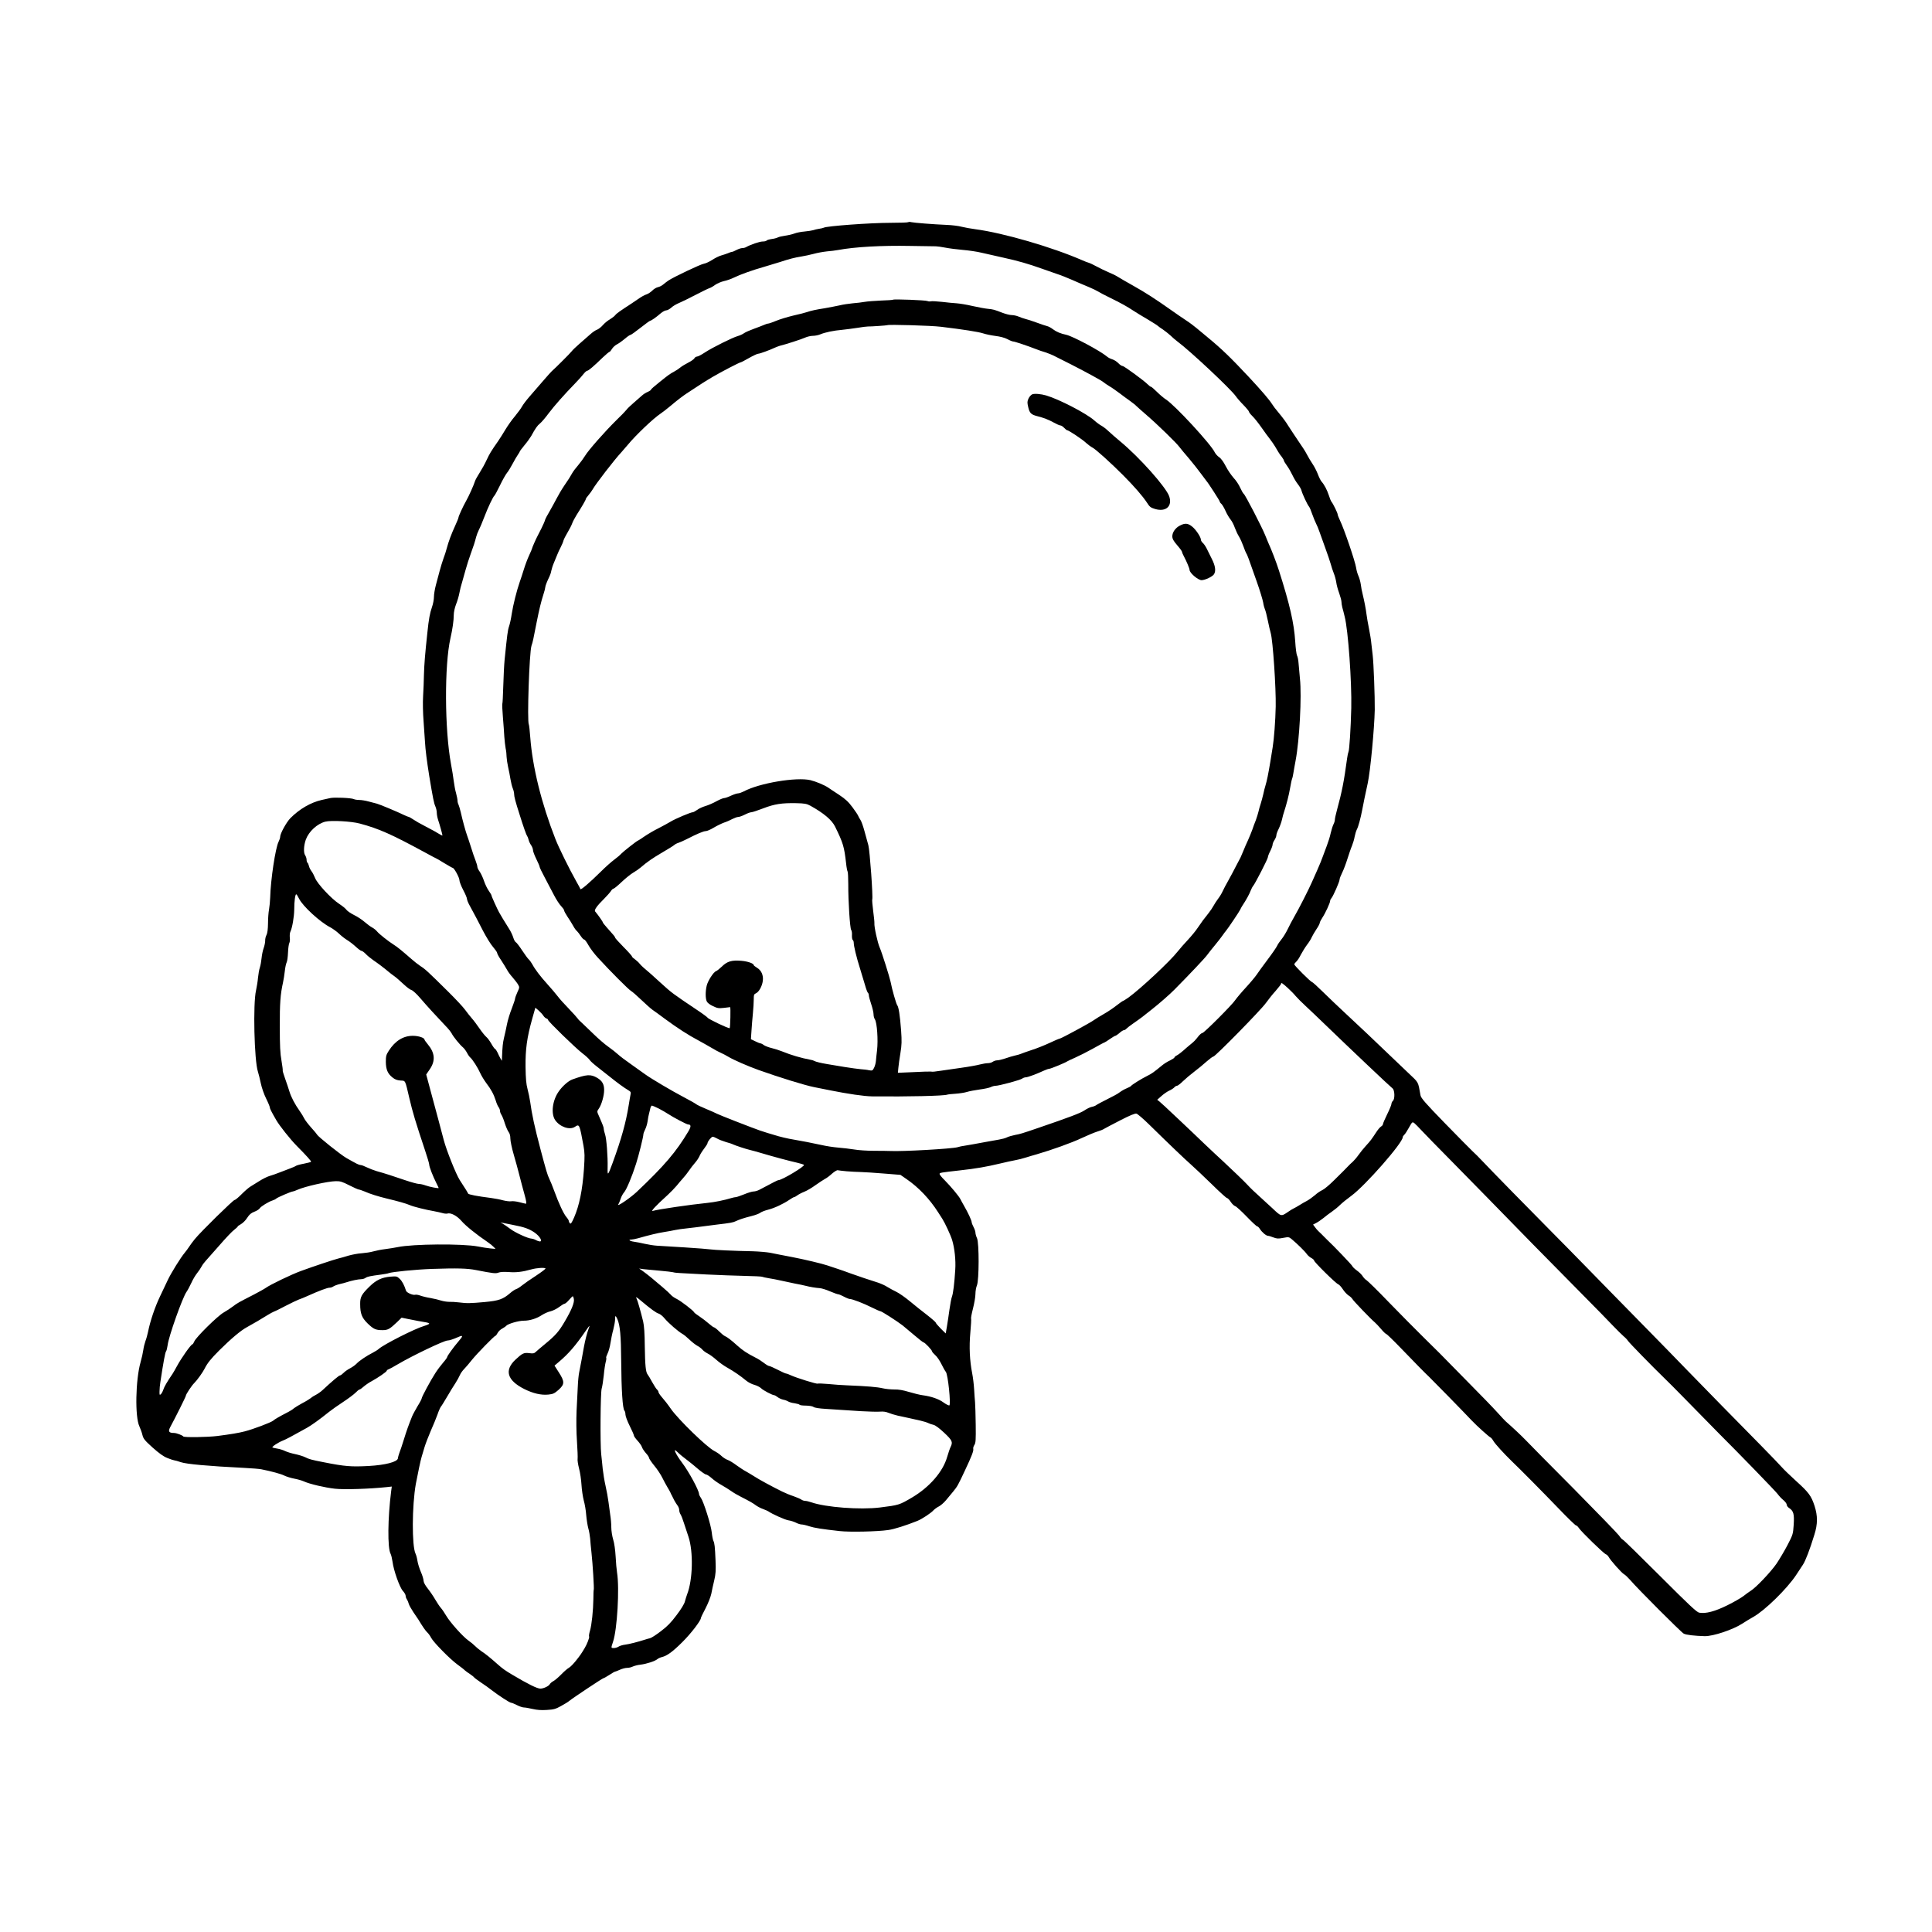 <svg xmlns="http://www.w3.org/2000/svg" xmlns:xlink="http://www.w3.org/1999/xlink" xmlns:serif="http://www.serif.com/" width="100%" height="100%" viewBox="0 0 2048 2048" xml:space="preserve" style="fill-rule:evenodd;clip-rule:evenodd;stroke-linejoin:round;stroke-miterlimit:2;">    <g transform="matrix(0.1,0,0,-0.1,0,2048)">        <path d="M9628,18125C9624,18121 9539,18118 9438,18118C9226,18118 8761,18084 8731,18066C8726,18063 8705,18058 8684,18055C8662,18052 8634,18045 8620,18040C8606,18036 8565,18029 8529,18026C8493,18023 8444,18014 8419,18004C8395,17995 8350,17985 8320,17981C8290,17977 8256,17969 8245,17963C8234,17957 8204,17949 8178,17946C8152,17942 8128,17935 8125,17929C8121,17924 8103,17920 8084,17920C8053,17920 7955,17887 7908,17860C7898,17854 7880,17850 7867,17850C7855,17850 7828,17841 7807,17830C7787,17819 7765,17810 7759,17810C7753,17810 7734,17804 7717,17796C7699,17789 7667,17778 7645,17772C7623,17766 7580,17745 7550,17725C7520,17706 7480,17687 7460,17684C7424,17678 7138,17542 7085,17506C7069,17495 7044,17476 7030,17464C7016,17452 6991,17439 6974,17436C6957,17432 6930,17416 6915,17400C6899,17384 6871,17365 6852,17359C6833,17353 6799,17334 6776,17318C6753,17302 6717,17278 6695,17263C6572,17183 6535,17157 6523,17141C6516,17130 6491,17111 6467,17096C6442,17082 6408,17054 6390,17033C6372,17012 6344,16991 6329,16985C6313,16980 6281,16958 6258,16937C6234,16916 6184,16872 6145,16838C6107,16805 6068,16768 6060,16756C6047,16738 5887,16578 5848,16544C5841,16538 5799,16491 5755,16440C5711,16389 5647,16315 5613,16276C5579,16237 5543,16189 5533,16170C5523,16151 5489,16105 5458,16067C5426,16030 5382,15967 5358,15927C5335,15888 5300,15833 5281,15805C5204,15695 5190,15671 5159,15605C5142,15567 5108,15506 5085,15470C5062,15434 5039,15393 5035,15379C5023,15340 4970,15220 4941,15170C4910,15116 4860,15007 4860,14994C4860,14988 4844,14948 4824,14905C4784,14818 4755,14740 4735,14665C4728,14638 4713,14590 4701,14560C4690,14530 4672,14471 4661,14430C4650,14389 4632,14321 4621,14280C4610,14239 4600,14182 4600,14154C4600,14126 4591,14077 4579,14044C4557,13981 4545,13917 4531,13780C4505,13540 4497,13435 4494,13330C4493,13267 4489,13163 4485,13100C4481,13032 4483,12924 4490,12835C4496,12753 4503,12654 4505,12615C4510,12528 4525,12412 4550,12255C4589,12019 4600,11965 4615,11932C4623,11914 4630,11884 4630,11865C4630,11846 4637,11809 4646,11783C4661,11739 4690,11635 4690,11624C4690,11619 4665,11633 4600,11672C4581,11683 4534,11708 4495,11728C4457,11747 4406,11776 4383,11792C4360,11807 4338,11820 4334,11820C4330,11820 4308,11829 4286,11839C4208,11877 4025,11953 3995,11961C3979,11965 3939,11975 3907,11984C3875,11993 3831,12000 3809,12000C3787,12000 3761,12004 3751,12009C3727,12022 3542,12030 3500,12020C3481,12016 3440,12006 3410,12000C3295,11974 3175,11905 3078,11807C3036,11764 2970,11644 2970,11610C2970,11598 2962,11575 2953,11557C2920,11493 2869,11157 2864,10965C2863,10927 2857,10870 2852,10840C2846,10810 2841,10743 2841,10692C2840,10629 2835,10589 2825,10569C2816,10553 2810,10525 2811,10507C2811,10490 2804,10455 2795,10430C2786,10405 2776,10358 2773,10325C2770,10292 2762,10247 2755,10225C2747,10203 2739,10154 2735,10116C2732,10079 2722,10018 2714,9981C2681,9843 2695,9237 2734,9120C2742,9095 2756,9039 2765,8995C2774,8951 2799,8879 2821,8835C2843,8791 2860,8749 2860,8742C2860,8729 2874,8701 2928,8607C2961,8549 3076,8404 3145,8334C3255,8223 3303,8169 3297,8164C3294,8161 3259,8152 3219,8144C3180,8137 3143,8126 3136,8121C3130,8116 3100,8103 3070,8092C3040,8081 2990,8062 2960,8050C2930,8038 2885,8022 2860,8015C2835,8008 2786,7984 2750,7961C2714,7938 2672,7912 2655,7902C2639,7893 2597,7857 2563,7823C2529,7788 2495,7760 2487,7760C2472,7760 2128,7423 2065,7345C2043,7318 2016,7282 2005,7264C1994,7247 1972,7217 1957,7199C1915,7149 1813,6985 1778,6910C1761,6874 1724,6796 1695,6735C1642,6624 1592,6475 1570,6365C1563,6332 1551,6287 1542,6265C1534,6243 1523,6200 1519,6170C1515,6140 1502,6081 1490,6040C1437,5853 1429,5460 1478,5359C1489,5335 1504,5294 1510,5268C1520,5228 1534,5211 1618,5135C1688,5073 1732,5041 1775,5024C1808,5011 1841,5000 1847,5000C1854,5000 1886,4991 1918,4980C1977,4960 2203,4939 2585,4920C2668,4916 2751,4909 2770,4905C2880,4883 2978,4856 3012,4839C3034,4828 3082,4813 3118,4806C3155,4799 3201,4786 3220,4777C3284,4748 3443,4711 3550,4699C3649,4688 3918,4697 4099,4716L4153,4722L4146,4669C4110,4384 4107,4072 4140,4010C4147,3997 4156,3959 4161,3925C4172,3834 4237,3651 4271,3615C4287,3598 4300,3575 4300,3564C4300,3553 4306,3536 4314,3525C4321,3514 4330,3493 4333,3479C4337,3464 4359,3425 4382,3390C4406,3356 4429,3321 4435,3312C4477,3242 4511,3192 4530,3175C4542,3164 4560,3139 4570,3119C4595,3071 4769,2894 4847,2837C4881,2812 4917,2785 4926,2775C4936,2766 4960,2748 4981,2735C5001,2721 5021,2706 5025,2700C5028,2695 5061,2670 5098,2645C5135,2621 5185,2585 5210,2565C5278,2512 5403,2430 5418,2430C5425,2430 5453,2419 5480,2405C5507,2391 5540,2380 5554,2380C5568,2380 5609,2373 5647,2364C5695,2353 5739,2350 5798,2354C5870,2358 5891,2364 5948,2396C5985,2416 6024,2440 6035,2450C6068,2478 6387,2690 6396,2690C6401,2690 6429,2706 6459,2725C6488,2744 6515,2760 6520,2760C6524,2760 6547,2769 6571,2780C6595,2791 6630,2800 6648,2800C6666,2800 6693,2806 6708,2814C6723,2821 6760,2831 6790,2834C6855,2842 6943,2871 6968,2892C6977,2900 6999,2910 7015,2914C7071,2927 7132,2972 7234,3074C7323,3162 7430,3301 7430,3329C7430,3334 7452,3380 7479,3431C7506,3483 7533,3552 7540,3585C7546,3618 7560,3682 7571,3727C7587,3793 7589,3832 7585,3937C7579,4083 7575,4122 7562,4147C7557,4157 7549,4197 7545,4235C7537,4315 7459,4561 7430,4602C7419,4617 7410,4636 7410,4643C7410,4681 7302,4880 7230,4975C7160,5068 7127,5143 7181,5088C7205,5064 7243,5033 7300,4990C7319,4976 7364,4939 7401,4907C7438,4876 7475,4850 7484,4850C7493,4850 7519,4833 7543,4812C7566,4791 7612,4758 7645,4740C7678,4721 7726,4692 7751,4674C7776,4656 7821,4630 7851,4615C7948,4566 7987,4543 8014,4522C8029,4511 8062,4493 8088,4484C8114,4474 8140,4463 8145,4459C8182,4432 8320,4370 8357,4364C8381,4361 8417,4349 8437,4339C8458,4328 8485,4320 8497,4320C8510,4320 8546,4312 8578,4301C8634,4283 8712,4271 8900,4250C9005,4238 9300,4244 9415,4261C9477,4269 9608,4311 9725,4358C9774,4378 9868,4440 9895,4470C9906,4482 9932,4501 9952,4511C9972,4521 10006,4551 10027,4576C10048,4602 10083,4644 10105,4670C10148,4723 10154,4732 10230,4895C10300,5043 10322,5101 10317,5121C10314,5130 10320,5150 10329,5163C10343,5185 10345,5215 10343,5377C10342,5480 10338,5588 10336,5615C10333,5643 10329,5706 10326,5755C10323,5805 10314,5879 10306,5920C10279,6057 10272,6203 10286,6354C10293,6431 10297,6497 10294,6502C10291,6506 10300,6555 10314,6609C10328,6664 10340,6733 10340,6763C10340,6793 10347,6834 10356,6855C10379,6912 10380,7299 10357,7354C10347,7375 10340,7402 10340,7414C10340,7426 10331,7452 10320,7473C10309,7493 10300,7517 10300,7525C10300,7542 10261,7626 10221,7695C10205,7723 10187,7755 10181,7768C10167,7798 10080,7902 10014,7969C9984,7998 9960,8028 9960,8035C9960,8049 9967,8050 10180,8074C10344,8092 10459,8112 10605,8147C10660,8160 10730,8176 10760,8181C10790,8186 10842,8199 10875,8210C10908,8220 10960,8236 10990,8244C11148,8290 11361,8366 11464,8415C11528,8445 11603,8476 11632,8485C11660,8493 11693,8506 11704,8514C11716,8521 11793,8562 11875,8604C11978,8657 12032,8679 12047,8675C12059,8672 12121,8619 12184,8557C12403,8342 12557,8195 12625,8135C12662,8102 12761,8009 12844,7928C12927,7846 13000,7780 13007,7780C13014,7780 13032,7762 13046,7740C13060,7718 13082,7698 13094,7694C13105,7691 13160,7641 13215,7584C13270,7527 13320,7480 13327,7480C13333,7480 13346,7468 13355,7453C13377,7418 13421,7381 13440,7380C13448,7380 13474,7373 13498,7363C13535,7349 13551,7348 13602,7358C13661,7369 13664,7368 13694,7343C13753,7294 13836,7212 13853,7186C13863,7172 13884,7153 13900,7145C13917,7136 13930,7124 13930,7118C13930,7102 14161,6874 14186,6866C14196,6862 14218,6839 14234,6814C14250,6789 14277,6760 14293,6749C14310,6739 14329,6722 14335,6711C14345,6691 14536,6493 14575,6461C14586,6452 14615,6421 14639,6393C14663,6364 14688,6340 14694,6340C14700,6339 14768,6274 14845,6194C14982,6051 15126,5905 15149,5885C15165,5871 15535,5493 15600,5423C15658,5362 15785,5248 15802,5241C15807,5239 15820,5224 15830,5206C15852,5170 15939,5075 16024,4992C16119,4901 16341,4677 16525,4486C16618,4389 16700,4310 16706,4310C16713,4310 16726,4298 16736,4283C16761,4244 17001,4011 17023,4004C17032,4001 17046,3988 17053,3975C17072,3939 17193,3803 17216,3792C17227,3787 17256,3759 17281,3731C17363,3635 17821,3177 17848,3163C17873,3149 17965,3139 18070,3136C18159,3134 18371,3205 18469,3269C18499,3289 18552,3321 18586,3340C18709,3409 18942,3637 19039,3783C19064,3822 19097,3872 19112,3894C19139,3935 19184,4051 19233,4211C19269,4324 19269,4411 19235,4517C19200,4624 19173,4660 19039,4781C18975,4839 18908,4904 18889,4926C18871,4947 18769,5053 18664,5160C18558,5267 18372,5456 18251,5580C18129,5704 17963,5874 17882,5958C17801,6042 17579,6270 17389,6463C17199,6657 16942,6918 16819,7045C16696,7171 16537,7333 16465,7405C16253,7618 15780,8101 15715,8171C15682,8206 15635,8254 15610,8276C15585,8299 15453,8434 15315,8575C15106,8790 15064,8839 15058,8869C15031,9019 15042,8999 14929,9106C14827,9204 14651,9371 14495,9520C14451,9562 14351,9656 14272,9729C14193,9802 14081,9909 14023,9966C13965,10023 13913,10070 13908,10070C13895,10070 13720,10245 13720,10257C13720,10263 13729,10275 13741,10286C13753,10296 13775,10330 13790,10361C13806,10391 13835,10438 13855,10465C13876,10492 13898,10527 13905,10545C13913,10562 13935,10600 13954,10629C13974,10658 13990,10689 13990,10697C13990,10705 14003,10730 14018,10753C14049,10799 14100,10910 14100,10930C14100,10938 14106,10951 14114,10959C14133,10982 14200,11134 14200,11156C14200,11167 14213,11200 14228,11230C14243,11260 14268,11326 14283,11375C14299,11425 14320,11488 14332,11515C14343,11543 14356,11586 14360,11612C14365,11637 14375,11671 14383,11687C14399,11716 14424,11810 14440,11895C14451,11956 14472,12056 14498,12175C14526,12300 14569,12758 14573,12955C14575,13088 14561,13455 14551,13535C14546,13579 14539,13638 14536,13665C14534,13693 14523,13760 14512,13815C14501,13870 14489,13938 14486,13965C14478,14029 14462,14110 14445,14180C14437,14210 14428,14258 14425,14285C14421,14313 14410,14353 14400,14375C14390,14397 14379,14435 14376,14459C14366,14528 14247,14877 14204,14964C14191,14992 14180,15019 14180,15026C14180,15041 14133,15138 14115,15160C14108,15168 14095,15200 14086,15230C14067,15287 14039,15341 14009,15375C13999,15386 13982,15421 13970,15453C13958,15484 13933,15534 13913,15563C13894,15591 13869,15633 13858,15655C13846,15677 13830,15706 13820,15720C13748,15827 13663,15954 13655,15968C13636,16001 13596,16055 13550,16110C13524,16140 13495,16179 13484,16197C13456,16242 13375,16337 13237,16485C13048,16687 12949,16783 12804,16902C12766,16934 12713,16978 12685,17001C12658,17024 12606,17063 12570,17086C12534,17109 12467,17156 12420,17189C12250,17309 12142,17379 12015,17450C11944,17490 11869,17533 11849,17546C11829,17559 11784,17581 11749,17595C11714,17610 11658,17637 11625,17655C11592,17673 11554,17691 11540,17695C11526,17699 11497,17710 11475,17720C11155,17860 10636,18011 10340,18050C10293,18056 10228,18068 10195,18076C10163,18085 10091,18094 10035,18096C9894,18102 9690,18118 9660,18125C9646,18129 9632,18128 9628,18125ZM9920,17869C9934,17869 9979,17863 10020,17855C10061,17847 10145,17836 10205,17831C10266,17826 10356,17813 10405,17801C10455,17790 10558,17766 10635,17749C10794,17714 10899,17684 11050,17630C11108,17609 11180,17584 11210,17574C11240,17565 11310,17537 11365,17513C11420,17488 11499,17455 11540,17438C11581,17421 11626,17399 11640,17390C11654,17381 11708,17352 11760,17327C11882,17267 11946,17232 12012,17188C12041,17169 12109,17127 12163,17096C12216,17064 12266,17033 12273,17026C12280,17019 12304,17002 12326,16988C12348,16973 12384,16945 12406,16925C12427,16904 12461,16875 12480,16861C12613,16763 13048,16355 13100,16280C13113,16261 13150,16218 13182,16186C13214,16153 13240,16121 13240,16115C13240,16109 13256,16088 13276,16069C13295,16051 13338,15997 13371,15950C13404,15903 13445,15846 13463,15824C13481,15801 13504,15767 13515,15749C13526,15730 13542,15704 13550,15690C13558,15676 13575,15651 13588,15636C13600,15620 13610,15603 13610,15597C13610,15592 13625,15567 13644,15541C13662,15516 13688,15470 13702,15440C13716,15410 13742,15367 13759,15346C13776,15324 13793,15295 13796,15281C13804,15247 13859,15129 13876,15110C13883,15102 13898,15066 13910,15030C13923,14994 13941,14949 13951,14930C13961,14911 13978,14870 13988,14840C13999,14810 14026,14733 14049,14670C14072,14607 14098,14531 14106,14502C14114,14472 14129,14427 14139,14402C14150,14376 14161,14333 14165,14307C14168,14281 14182,14229 14196,14192C14209,14155 14220,14114 14220,14101C14220,14088 14224,14061 14229,14041C14235,14021 14246,13978 14254,13944C14291,13803 14330,13252 14324,12975C14319,12765 14304,12524 14294,12509C14291,12503 14284,12473 14280,12442C14246,12192 14226,12090 14171,11888C14159,11845 14150,11801 14150,11790C14150,11778 14143,11756 14135,11741C14127,11725 14114,11684 14106,11649C14099,11614 14080,11554 14065,11515C14050,11477 14031,11425 14022,11400C14014,11375 13988,11312 13965,11260C13941,11208 13915,11147 13905,11125C13874,11054 13769,10847 13724,10770C13700,10729 13667,10666 13650,10630C13633,10595 13604,10547 13585,10524C13566,10501 13545,10470 13538,10454C13531,10438 13485,10371 13435,10305C13386,10239 13333,10167 13319,10145C13304,10123 13253,10062 13205,10010C13157,9958 13108,9899 13095,9880C13064,9831 12763,9530 12746,9530C12738,9530 12720,9515 12706,9498C12670,9452 12658,9439 12615,9405C12595,9389 12562,9360 12542,9342C12521,9324 12493,9302 12478,9294C12462,9286 12450,9276 12450,9271C12450,9266 12429,9252 12403,9239C12376,9227 12338,9203 12318,9186C12229,9113 12210,9099 12159,9074C12102,9046 11999,8982 11990,8969C11987,8964 11967,8953 11945,8944C11924,8936 11892,8918 11876,8906C11859,8893 11832,8876 11815,8868C11667,8792 11630,8773 11619,8764C11611,8758 11591,8750 11574,8747C11557,8744 11521,8727 11495,8709C11453,8681 11341,8638 11010,8525C10829,8463 10815,8459 10760,8449C10730,8443 10692,8432 10675,8424C10659,8415 10620,8405 10590,8400C10560,8395 10497,8384 10450,8375C10343,8355 10265,8341 10220,8334C10201,8332 10169,8325 10150,8319C10087,8302 9563,8272 9435,8279C9413,8280 9337,8281 9265,8281C9194,8281 9099,8287 9055,8295C9011,8302 8935,8311 8885,8315C8836,8319 8757,8331 8710,8342C8631,8360 8486,8388 8364,8409C8337,8414 8287,8426 8254,8435C8048,8496 8085,8483 7795,8595C7702,8631 7614,8667 7600,8674C7586,8682 7535,8704 7485,8725C7436,8745 7388,8768 7380,8775C7372,8782 7316,8814 7255,8846C7123,8915 6902,9046 6840,9091C6815,9109 6748,9157 6690,9198C6632,9238 6569,9286 6550,9304C6531,9322 6485,9358 6447,9385C6410,9411 6343,9469 6297,9514C6252,9558 6196,9612 6174,9632C6151,9652 6128,9675 6124,9683C6119,9691 6077,9738 6031,9786C5984,9834 5930,9894 5911,9920C5891,9946 5843,10003 5803,10047C5727,10131 5672,10203 5641,10261C5630,10280 5614,10302 5605,10310C5596,10317 5565,10360 5535,10405C5505,10451 5475,10490 5467,10493C5460,10496 5448,10518 5441,10541C5434,10565 5414,10608 5396,10635C5378,10663 5349,10710 5331,10740C5314,10770 5295,10802 5290,10810C5274,10838 5210,10978 5210,10988C5210,10993 5197,11015 5182,11036C5166,11058 5143,11105 5131,11141C5119,11177 5098,11222 5085,11240C5071,11259 5060,11282 5060,11293C5060,11303 5051,11332 5041,11358C5030,11384 5008,11450 4991,11505C4973,11560 4956,11614 4951,11625C4939,11655 4900,11796 4885,11867C4877,11901 4866,11938 4861,11949C4855,11960 4850,11979 4850,11992C4850,12005 4843,12040 4835,12070C4826,12100 4815,12159 4810,12200C4805,12241 4792,12322 4781,12380C4713,12744 4710,13430 4775,13715C4797,13811 4810,13903 4810,13959C4810,13991 4820,14036 4834,14073C4848,14107 4864,14162 4870,14195C4876,14228 4888,14277 4897,14303C4905,14329 4922,14390 4935,14438C4948,14486 4973,14563 4990,14610C5022,14697 5032,14729 5048,14790C5053,14809 5066,14843 5077,14865C5089,14887 5114,14948 5134,15000C5173,15103 5228,15217 5241,15226C5246,15229 5272,15278 5300,15335C5327,15392 5361,15451 5374,15467C5387,15482 5414,15526 5434,15564C5454,15602 5479,15645 5490,15660C5501,15676 5510,15691 5510,15694C5510,15698 5533,15728 5560,15761C5588,15794 5619,15838 5631,15858C5675,15939 5697,15970 5724,15991C5739,16003 5781,16051 5816,16099C5878,16181 5979,16295 6103,16423C6134,16455 6172,16497 6186,16516C6201,16535 6218,16550 6225,16550C6238,16550 6292,16596 6392,16693C6425,16724 6456,16750 6460,16750C6465,16750 6477,16764 6487,16781C6497,16798 6521,16820 6542,16831C6562,16841 6599,16868 6625,16890C6650,16912 6677,16930 6683,16930C6690,16930 6737,16964 6789,17005C6841,17046 6888,17080 6892,17080C6903,17080 6955,17116 7003,17158C7023,17175 7050,17190 7062,17190C7074,17190 7098,17203 7115,17218C7131,17234 7170,17257 7200,17269C7230,17282 7309,17320 7375,17355C7441,17389 7506,17421 7519,17425C7533,17429 7561,17445 7582,17461C7604,17476 7644,17493 7673,17500C7702,17506 7749,17522 7777,17536C7849,17571 7975,17616 8095,17650C8150,17666 8229,17690 8270,17703C8367,17735 8421,17749 8495,17761C8528,17766 8587,17779 8625,17789C8664,17800 8727,17811 8765,17815C8804,17818 8858,17825 8885,17830C9063,17863 9348,17879 9650,17873C9785,17871 9906,17869 9920,17869ZM3814,11750C4016,11696 4149,11637 4508,11442C4570,11408 4623,11380 4625,11380C4627,11380 4665,11358 4710,11330C4755,11303 4795,11280 4799,11280C4814,11280 4870,11178 4870,11150C4870,11135 4888,11088 4910,11046C4932,11005 4950,10962 4950,10952C4950,10941 4962,10911 4977,10884C5037,10774 5058,10734 5120,10613C5156,10544 5204,10466 5228,10440C5251,10413 5270,10386 5270,10378C5270,10370 5289,10335 5313,10300C5336,10265 5363,10221 5374,10201C5384,10181 5411,10144 5434,10119C5456,10093 5483,10059 5492,10043C5508,10015 5508,10012 5484,9961C5471,9932 5460,9902 5460,9894C5460,9886 5444,9839 5425,9789C5405,9739 5382,9664 5374,9622C5366,9580 5352,9516 5343,9480C5330,9424 5326,9389 5321,9260L5320,9235L5305,9260C5297,9274 5283,9302 5274,9323C5264,9343 5253,9360 5249,9360C5244,9360 5226,9385 5209,9415C5192,9445 5168,9478 5155,9488C5142,9499 5110,9538 5084,9576C5058,9614 5021,9664 5001,9686C4981,9709 4949,9750 4930,9776C4911,9803 4830,9890 4750,9969C4532,10185 4506,10208 4457,10239C4433,10255 4388,10290 4358,10317C4270,10394 4210,10444 4175,10465C4119,10500 4019,10579 3998,10605C3987,10619 3964,10638 3947,10647C3929,10656 3893,10683 3865,10707C3838,10731 3787,10764 3752,10781C3718,10798 3683,10822 3674,10834C3666,10847 3630,10876 3595,10899C3511,10954 3363,11113 3340,11173C3330,11198 3313,11231 3302,11245C3291,11259 3278,11284 3275,11300C3271,11317 3264,11332 3259,11335C3254,11339 3250,11352 3250,11366C3250,11380 3243,11402 3234,11415C3216,11442 3220,11519 3242,11580C3274,11667 3363,11748 3448,11770C3511,11786 3725,11774 3814,11750ZM3170,10954C3209,10874 3392,10706 3501,10650C3527,10636 3569,10606 3592,10584C3616,10561 3655,10530 3680,10515C3705,10500 3746,10468 3772,10444C3798,10420 3825,10400 3833,10400C3840,10400 3859,10386 3876,10369C3892,10351 3928,10322 3955,10303C4008,10267 4079,10213 4120,10178C4134,10166 4161,10145 4180,10132C4199,10119 4242,10081 4276,10049C4310,10017 4348,9988 4362,9985C4376,9981 4417,9944 4456,9898C4524,9818 4630,9703 4723,9605C4750,9578 4779,9542 4788,9525C4806,9489 4876,9403 4908,9377C4920,9367 4939,9341 4950,9321C4960,9300 4976,9278 4985,9270C5009,9250 5066,9161 5091,9104C5103,9077 5132,9030 5154,9000C5206,8932 5234,8880 5255,8814C5263,8786 5277,8754 5285,8744C5293,8734 5300,8716 5300,8705C5300,8694 5307,8675 5315,8663C5323,8651 5340,8611 5351,8573C5363,8536 5381,8494 5391,8481C5403,8466 5410,8441 5410,8411C5410,8385 5426,8308 5446,8240C5466,8171 5489,8088 5497,8055C5519,7970 5550,7851 5562,7810C5578,7754 5583,7720 5575,7720C5571,7720 5540,7727 5507,7736C5473,7745 5433,7749 5419,7746C5404,7743 5365,7748 5333,7756C5301,7765 5244,7776 5205,7781C5062,7799 4966,7817 4962,7828C4959,7837 4935,7877 4874,7970C4834,8032 4732,8288 4704,8395C4697,8423 4671,8519 4647,8610C4622,8701 4583,8846 4560,8933L4518,9090L4555,9144C4618,9235 4611,9319 4534,9411C4515,9434 4500,9455 4500,9459C4500,9479 4437,9500 4376,9500C4274,9500 4188,9446 4121,9341C4094,9299 4090,9285 4090,9224C4091,9143 4109,9099 4161,9058C4187,9037 4209,9029 4245,9026C4300,9023 4293,9036 4339,8840C4374,8690 4404,8590 4506,8284C4530,8213 4550,8145 4550,8134C4550,8111 4589,8011 4626,7938C4639,7912 4650,7889 4650,7887C4650,7880 4555,7898 4511,7914C4487,7923 4455,7930 4439,7930C4424,7930 4358,7948 4293,7970C4167,8013 4079,8042 3991,8066C3961,8075 3915,8093 3888,8106C3862,8119 3833,8130 3823,8130C3804,8131 3782,8142 3673,8204C3611,8239 3370,8432 3361,8453C3359,8458 3331,8492 3298,8528C3266,8564 3233,8607 3225,8624C3217,8641 3196,8676 3178,8701C3126,8774 3086,8850 3068,8910C3059,8940 3038,9002 3022,9047C3006,9092 2994,9131 2997,9133C2999,9136 2993,9182 2984,9236C2970,9312 2966,9395 2966,9595C2965,9842 2972,9940 3000,10065C3006,10093 3015,10147 3019,10185C3023,10224 3032,10265 3038,10277C3045,10289 3051,10336 3053,10382C3055,10428 3061,10474 3067,10484C3073,10495 3075,10521 3072,10542C3070,10564 3072,10591 3078,10603C3098,10644 3118,10761 3119,10838C3119,10926 3129,11000 3140,11000C3145,11000 3158,10979 3170,10954ZM13649,10009C13680,9981 13719,9941 13735,9921C13752,9901 13799,9854 13840,9816C13881,9778 13974,9690 14045,9621C14290,9384 14743,8955 14762,8942C14785,8925 14788,8829 14765,8810C14757,8803 14750,8789 14750,8779C14750,8769 14730,8719 14705,8669C14680,8618 14660,8571 14660,8564C14660,8556 14651,8545 14639,8538C14628,8531 14606,8505 14590,8480C14539,8402 14527,8386 14480,8335C14455,8308 14419,8263 14400,8236C14381,8209 14354,8178 14341,8166C14327,8155 14301,8129 14283,8110C14265,8091 14245,8071 14239,8065C14233,8060 14190,8016 14142,7969C14094,7921 14038,7874 14018,7865C13997,7856 13961,7831 13938,7810C13914,7790 13877,7763 13855,7751C13833,7740 13797,7719 13775,7705C13753,7691 13726,7676 13715,7671C13704,7666 13677,7650 13656,7635C13580,7583 13582,7583 13489,7671C13443,7714 13383,7769 13357,7792C13300,7843 13253,7888 13223,7921C13194,7953 13063,8079 12965,8170C12921,8210 12830,8295 12763,8359C12697,8423 12585,8529 12515,8595C12445,8661 12371,8731 12350,8750C12330,8769 12303,8793 12290,8804L12267,8822L12311,8861C12335,8883 12373,8909 12395,8919C12417,8929 12441,8945 12449,8954C12456,8963 12469,8970 12476,8970C12484,8970 12512,8991 12539,9018C12566,9044 12620,9090 12660,9120C12700,9150 12759,9199 12791,9228C12823,9256 12855,9280 12862,9280C12882,9280 13371,9778 13420,9849C13445,9884 13491,9942 13523,9977C13554,10013 13580,10046 13580,10051C13580,10068 13592,10060 13649,10009ZM5760,9713C5768,9700 5783,9687 5792,9684C5802,9681 5810,9674 5810,9668C5810,9653 6099,9372 6173,9315C6209,9288 6243,9256 6250,9245C6256,9234 6290,9203 6326,9175C6361,9148 6421,9100 6459,9070C6541,9004 6616,8949 6659,8924C6686,8908 6690,8901 6684,8878C6681,8862 6672,8813 6665,8767C6635,8580 6589,8413 6493,8150C6444,8017 6439,8012 6441,8100C6444,8222 6429,8412 6414,8455C6407,8477 6400,8503 6400,8512C6400,8529 6395,8544 6350,8647C6327,8698 6327,8698 6347,8727C6377,8769 6405,8868 6404,8927C6404,8987 6383,9023 6331,9054C6261,9095 6219,9092 6066,9037C6025,9022 5961,8966 5922,8909C5856,8815 5839,8677 5884,8608C5933,8535 6038,8498 6094,8535C6142,8567 6143,8564 6185,8336C6199,8259 6199,8224 6190,8086C6174,7863 6141,7702 6086,7575C6061,7518 6051,7503 6042,7512C6035,7519 6030,7530 6030,7536C6030,7543 6018,7563 6003,7580C5973,7617 5923,7723 5875,7856C5856,7907 5833,7965 5822,7986C5804,8022 5788,8076 5730,8295C5667,8533 5638,8668 5620,8801C5615,8837 5602,8898 5592,8936C5578,8989 5573,9044 5571,9170C5569,9358 5586,9481 5641,9678L5675,9798L5710,9768C5729,9751 5752,9726 5760,9713ZM6983,8729C7017,8711 7063,8685 7085,8670C7136,8636 7280,8560 7295,8560C7327,8560 7327,8537 7297,8487C7168,8270 7044,8124 6747,7843C6678,7779 6534,7681 6554,7713C6562,7725 6573,7753 6580,7775C6587,7797 6603,7826 6615,7840C6640,7866 6701,8012 6743,8145C6771,8232 6820,8430 6820,8455C6820,8464 6829,8488 6839,8508C6850,8529 6861,8568 6865,8595C6869,8623 6875,8659 6880,8675C6884,8692 6891,8717 6894,8733C6898,8748 6905,8760 6910,8760C6916,8760 6949,8746 6983,8729ZM15066,8500C15093,8470 15242,8318 15396,8162C15549,8007 15716,7837 15765,7786C15927,7618 16550,6983 16785,6747C16912,6619 17051,6477 17095,6430C17140,6383 17192,6332 17211,6315C17231,6299 17251,6277 17256,6268C17265,6251 17519,5991 17641,5873C17671,5845 17772,5743 17865,5648C18045,5464 18201,5305 18226,5280C18414,5093 18820,4675 18842,4645C18858,4623 18887,4592 18906,4577C18925,4561 18940,4540 18940,4530C18940,4519 18951,4503 18966,4494C19012,4463 19021,4432 19014,4318C19007,4217 19006,4213 18948,4101C18915,4038 18863,3951 18833,3906C18771,3816 18614,3651 18560,3618C18541,3606 18505,3580 18480,3560C18455,3541 18379,3497 18310,3463C18179,3398 18080,3372 18012,3385C17986,3390 17905,3466 17596,3775C17384,3987 17207,4160 17201,4160C17196,4160 17178,4179 17162,4203C17145,4226 16930,4448 16684,4697C16437,4945 16208,5177 16175,5212C16125,5264 16031,5352 15960,5414C15952,5421 15914,5462 15875,5505C15837,5548 15686,5704 15540,5851C15394,5999 15268,6127 15260,6136C15252,6145 15175,6221 15090,6304C15005,6388 14839,6555 14721,6677C14604,6799 14497,6903 14485,6910C14473,6916 14456,6935 14446,6950C14437,6966 14409,6994 14385,7011C14360,7029 14338,7050 14335,7059C14331,7071 14131,7280 14071,7335C14065,7341 14047,7359 14031,7375C14015,7392 13992,7414 13980,7425C13968,7436 13949,7457 13939,7472L13919,7499L13952,7516C13970,7525 14005,7549 14030,7569C14055,7590 14095,7620 14120,7637C14145,7654 14183,7685 14204,7706C14226,7728 14281,7772 14326,7805C14473,7913 14870,8365 14870,8426C14870,8432 14877,8443 14885,8450C14893,8456 14916,8491 14935,8526C14971,8590 14971,8590 14994,8573C15006,8563 15038,8530 15066,8500ZM7602,8411C7620,8400 7662,8384 7695,8374C7728,8365 7762,8354 7770,8349C7792,8338 7910,8299 7950,8290C7969,8286 8025,8270 8073,8256C8193,8220 8372,8172 8449,8155C8485,8147 8518,8136 8522,8132C8536,8118 8289,7970 8252,7970C8243,7970 8210,7953 8050,7868C8031,7858 8004,7850 7989,7850C7974,7850 7929,7837 7889,7820C7848,7804 7809,7790 7801,7790C7793,7790 7773,7786 7756,7781C7673,7756 7577,7737 7500,7729C7307,7709 6978,7661 6920,7644C6894,7637 6951,7698 7080,7815C7110,7843 7152,7886 7172,7910C7192,7935 7223,7971 7240,7990C7258,8009 7286,8045 7303,8070C7320,8095 7348,8132 7366,8152C7385,8173 7406,8205 7414,8223C7421,8242 7444,8278 7464,8304C7484,8330 7500,8356 7500,8362C7500,8379 7541,8430 7555,8430C7563,8430 7584,8421 7602,8411ZM8975,8064C9019,8060 9087,8057 9125,8056C9164,8055 9274,8048 9370,8040L9545,8026L9610,7981C9737,7894 9854,7771 9944,7630C9960,7605 9980,7574 9989,7560C10016,7518 10077,7388 10093,7335C10119,7250 10133,7121 10126,7020C10117,6875 10104,6768 10091,6735C10085,6719 10073,6658 10065,6600C10057,6542 10045,6461 10038,6420L10025,6345L9972,6397C9944,6426 9920,6453 9920,6459C9920,6464 9878,6501 9828,6540C9777,6579 9695,6644 9645,6686C9596,6727 9531,6772 9502,6786C9473,6800 9430,6823 9406,6838C9382,6854 9338,6873 9309,6883C9213,6913 9107,6949 9020,6980C8973,6998 8908,7020 8875,7031C8842,7042 8795,7058 8770,7066C8718,7084 8526,7130 8395,7155C8346,7165 8287,7176 8265,7180C8243,7185 8196,7194 8160,7201C8124,7207 8043,7214 7980,7216C7777,7220 7566,7230 7530,7236C7511,7239 7389,7249 7260,7257C7131,7265 6998,7273 6965,7275C6932,7277 6874,7286 6835,7295C6797,7304 6746,7314 6722,7317C6677,7323 6654,7340 6691,7340C6703,7340 6736,7346 6764,7354C6884,7388 6970,7409 7040,7420C7081,7426 7133,7436 7155,7441C7177,7446 7238,7455 7290,7460C7342,7466 7412,7474 7445,7479C7478,7484 7548,7493 7600,7499C7738,7515 7772,7521 7800,7535C7837,7553 7886,7569 7969,7590C8009,7600 8050,7616 8059,7624C8068,7632 8105,7647 8140,7656C8210,7674 8300,7716 8367,7761C8390,7777 8413,7790 8418,7790C8423,7790 8438,7798 8451,7808C8464,7818 8498,7836 8526,7847C8554,7858 8608,7890 8646,7918C8684,7945 8729,7974 8745,7983C8762,7991 8795,8016 8820,8039C8845,8061 8872,8077 8880,8075C8888,8073 8931,8068 8975,8064ZM3703,7915C3752,7890 3798,7870 3805,7870C3812,7870 3840,7860 3867,7849C3919,7825 4013,7796 4100,7775C4214,7748 4307,7722 4345,7705C4384,7688 4508,7657 4605,7640C4633,7635 4671,7626 4690,7621C4709,7615 4733,7613 4743,7616C4779,7627 4845,7592 4893,7536C4935,7487 5051,7393 5170,7313C5195,7296 5223,7273 5234,7261L5253,7241L5199,7246C5169,7249 5109,7258 5065,7267C4901,7298 4376,7294 4215,7260C4188,7254 4129,7245 4085,7239C4041,7234 3983,7222 3955,7214C3928,7206 3874,7198 3835,7195C3797,7193 3734,7181 3695,7170C3657,7158 3607,7144 3585,7139C3537,7127 3321,7055 3190,7007C3091,6971 2866,6863 2816,6827C2801,6816 2744,6785 2691,6757C2525,6672 2516,6667 2470,6632C2445,6613 2401,6584 2371,6567C2307,6531 2079,6306 2060,6261C2053,6244 2044,6230 2040,6230C2025,6230 1921,6083 1874,5995C1860,5968 1840,5935 1831,5920C1768,5827 1741,5780 1731,5748C1724,5728 1712,5706 1704,5700C1692,5689 1690,5694 1691,5731C1691,5755 1695,5800 1700,5830C1732,6042 1751,6144 1760,6155C1766,6162 1773,6192 1777,6221C1787,6310 1934,6726 1978,6787C1989,6802 2011,6844 2028,6880C2044,6916 2072,6963 2090,6985C2108,7007 2129,7039 2137,7055C2146,7072 2166,7099 2181,7115C2197,7132 2262,7206 2327,7280C2391,7354 2461,7428 2482,7443C2503,7459 2520,7475 2520,7479C2520,7482 2536,7494 2555,7504C2574,7515 2604,7544 2620,7570C2643,7606 2662,7622 2696,7635C2721,7644 2747,7661 2753,7671C2766,7692 2848,7742 2890,7755C2904,7759 2922,7768 2930,7776C2946,7789 3088,7850 3104,7850C3109,7850 3132,7858 3154,7868C3232,7903 3474,7958 3560,7959C3607,7960 3629,7953 3703,7915ZM5440,7495C5556,7473 5609,7454 5666,7415C5722,7376 5755,7320 5722,7320C5713,7321 5694,7327 5680,7335C5666,7343 5646,7349 5636,7350C5599,7350 5460,7414 5408,7454C5379,7476 5344,7500 5330,7508L5305,7522L5335,7516C5352,7512 5399,7503 5440,7495ZM5045,7017C5230,6981 5254,6978 5285,6990C5304,6997 5343,6999 5390,6996C5469,6989 5537,6997 5633,7024C5692,7040 5771,7045 5783,7034C5786,7030 5741,6996 5682,6957C5623,6919 5557,6873 5535,6855C5513,6837 5485,6819 5472,6815C5460,6812 5430,6792 5407,6772C5333,6708 5289,6692 5140,6678C4986,6664 4949,6663 4865,6674C4832,6678 4785,6681 4762,6680C4738,6680 4700,6686 4677,6693C4654,6701 4604,6713 4565,6720C4527,6726 4478,6738 4456,6746C4435,6754 4410,6758 4401,6755C4377,6748 4310,6777 4304,6798C4285,6858 4263,6899 4237,6924C4208,6951 4204,6952 4139,6947C4047,6939 3987,6911 3917,6842C3833,6760 3817,6731 3818,6657C3818,6556 3835,6512 3896,6452C3959,6391 3982,6380 4054,6380C4112,6380 4130,6390 4211,6467L4257,6512L4316,6500C4403,6482 4470,6470 4513,6463C4533,6460 4550,6454 4550,6449C4550,6444 4525,6433 4495,6424C4398,6396 4067,6228 4015,6181C4004,6171 3976,6153 3952,6141C3885,6107 3808,6055 3780,6025C3766,6010 3735,5988 3710,5975C3685,5962 3654,5940 3641,5926C3627,5912 3611,5900 3604,5900C3593,5900 3520,5838 3420,5745C3401,5727 3369,5705 3350,5695C3331,5686 3306,5670 3295,5660C3284,5651 3244,5626 3205,5606C3167,5585 3127,5561 3116,5552C3106,5542 3081,5526 3060,5515C2954,5460 2913,5436 2895,5420C2872,5401 2685,5330 2595,5307C2530,5290 2445,5276 2305,5258C2201,5245 1950,5241 1943,5253C1936,5265 1870,5290 1845,5290C1789,5290 1780,5306 1806,5355C1860,5454 1970,5675 1970,5684C1970,5699 2032,5793 2060,5820C2089,5848 2149,5932 2168,5970C2199,6031 2232,6073 2325,6166C2449,6289 2551,6375 2615,6410C2686,6449 2777,6502 2835,6539C2863,6556 2894,6573 2905,6577C2916,6580 2972,6608 3029,6638C3087,6668 3150,6698 3169,6705C3189,6712 3228,6727 3255,6740C3389,6800 3470,6830 3495,6830C3507,6830 3524,6836 3535,6844C3546,6851 3575,6862 3600,6868C3625,6873 3659,6883 3675,6888C3723,6904 3798,6920 3828,6920C3843,6920 3864,6926 3875,6934C3895,6948 3926,6954 4040,6969C4076,6974 4112,6980 4120,6984C4156,6998 4410,7023 4580,7029C4846,7038 4954,7035 5045,7017ZM6995,7010C7061,7004 7124,6997 7134,6994C7145,6990 7179,6986 7209,6985C7240,6984 7366,6977 7490,6970C7614,6964 7795,6957 7892,6955C7989,6953 8073,6949 8078,6946C8083,6943 8116,6936 8151,6930C8186,6925 8244,6913 8280,6905C8316,6897 8381,6883 8425,6874C8469,6866 8521,6855 8540,6850C8586,6838 8646,6828 8690,6825C8709,6824 8758,6809 8799,6791C8839,6774 8878,6760 8886,6760C8893,6760 8920,6749 8946,6735C8972,6721 9000,6710 9009,6710C9035,6710 9155,6664 9242,6620C9286,6598 9328,6580 9334,6580C9346,6580 9510,6475 9568,6430C9586,6416 9641,6370 9690,6328C9740,6285 9785,6250 9790,6250C9803,6250 9880,6169 9880,6155C9880,6150 9895,6132 9914,6115C9933,6099 9962,6056 9979,6021C9996,5986 10017,5949 10026,5938C10049,5913 10082,5587 10063,5582C10056,5580 10028,5594 10002,5613C9952,5650 9871,5678 9780,5690C9750,5694 9685,5710 9635,5725C9572,5744 9526,5752 9480,5751C9444,5751 9388,5756 9355,5764C9299,5777 9197,5786 8977,5795C8926,5797 8838,5803 8780,5809C8723,5814 8672,5816 8667,5813C8658,5807 8445,5873 8384,5901C8362,5912 8339,5920 8332,5920C8326,5920 8286,5938 8244,5960C8201,5982 8160,6000 8152,6000C8145,6000 8120,6015 8097,6033C8074,6051 8035,6076 8010,6088C7921,6133 7871,6166 7817,6215C7751,6275 7708,6307 7684,6317C7675,6320 7647,6343 7623,6367C7599,6391 7574,6410 7568,6410C7563,6410 7538,6428 7513,6450C7488,6472 7444,6506 7415,6525C7385,6544 7360,6564 7358,6569C7352,6586 7218,6689 7175,6710C7150,6722 7122,6741 7113,6753C7103,6765 7063,6802 7024,6835C6984,6868 6930,6914 6903,6937C6875,6960 6835,6991 6814,7006L6775,7033L6825,7026C6853,7023 6929,7016 6995,7010ZM6083,6711C6091,6674 6060,6596 5988,6474C5925,6366 5891,6326 5779,6234C5733,6196 5687,6157 5677,6147C5663,6133 5650,6131 5611,6136C5553,6143 5538,6136 5465,6068C5344,5955 5375,5848 5557,5756C5651,5709 5737,5689 5813,5697C5864,5702 5877,5709 5921,5747C5986,5806 5987,5834 5924,5932L5878,6004L5924,6043C6028,6131 6098,6212 6210,6374C6252,6436 6257,6439 6239,6393C6224,6354 6202,6270 6190,6203C6184,6171 6173,6109 6165,6065C6157,6021 6146,5963 6140,5935C6134,5908 6127,5840 6125,5785C6122,5730 6117,5613 6112,5525C6108,5427 6109,5303 6116,5203C6122,5114 6125,5030 6123,5017C6120,5004 6127,4957 6138,4914C6150,4871 6161,4792 6164,4740C6167,4688 6178,4614 6188,4575C6199,4537 6211,4467 6214,4420C6218,4373 6228,4310 6236,4280C6245,4250 6253,4201 6256,4170C6258,4140 6264,4072 6270,4020C6283,3905 6299,3637 6294,3629C6292,3625 6290,3580 6290,3529C6288,3407 6273,3259 6254,3193C6245,3164 6241,3136 6245,3131C6250,3122 6222,3049 6198,3010C6163,2951 6150,2932 6106,2877C6079,2843 6046,2809 6031,2801C6017,2794 5980,2762 5950,2731C5920,2700 5882,2668 5867,2660C5851,2652 5834,2637 5828,2627C5817,2606 5762,2580 5728,2580C5694,2580 5597,2628 5429,2728C5355,2772 5328,2791 5274,2839C5198,2907 5139,2954 5105,2975C5089,2986 5059,3009 5040,3028C5021,3047 4987,3075 4965,3090C4907,3131 4773,3280 4731,3351C4711,3385 4685,3423 4673,3436C4661,3449 4635,3488 4615,3522C4595,3557 4559,3610 4535,3640C4507,3675 4491,3705 4490,3723C4490,3739 4477,3782 4461,3818C4445,3855 4429,3908 4425,3935C4421,3963 4412,3996 4405,4010C4365,4091 4367,4520 4408,4750C4427,4850 4459,5005 4469,5035C4474,5052 4488,5098 4500,5139C4512,5179 4543,5258 4567,5314C4592,5369 4623,5446 4637,5484C4650,5523 4667,5561 4674,5569C4682,5578 4711,5626 4740,5675C4769,5725 4808,5789 4827,5817C4846,5846 4867,5885 4875,5904C4883,5923 4904,5952 4922,5970C4939,5988 4976,6030 5002,6064C5055,6130 5240,6320 5252,6320C5256,6320 5266,6333 5275,6350C5283,6366 5305,6387 5323,6396C5340,6406 5360,6418 5365,6425C5383,6447 5496,6480 5552,6480C5617,6480 5690,6503 5748,6542C5772,6557 5812,6575 5837,6580C5861,6586 5902,6606 5927,6625C5952,6644 5978,6660 5985,6660C5992,6660 6013,6678 6031,6699C6050,6721 6068,6739 6071,6739C6075,6740 6080,6727 6083,6711ZM6793,6693C6897,6605 6958,6561 6983,6555C6997,6551 7026,6528 7046,6503C7085,6456 7192,6363 7234,6340C7248,6333 7282,6305 7309,6279C7336,6253 7374,6224 7392,6214C7410,6205 7434,6187 7445,6174C7456,6161 7482,6142 7502,6132C7523,6122 7564,6092 7594,6065C7624,6038 7677,6000 7712,5981C7779,5943 7847,5897 7911,5844C7931,5827 7970,5807 7997,5800C8023,5793 8056,5776 8069,5763C8091,5741 8189,5690 8208,5690C8213,5690 8229,5681 8243,5670C8257,5659 8283,5647 8302,5643C8320,5640 8344,5631 8355,5624C8366,5617 8396,5608 8423,5605C8449,5601 8473,5594 8476,5589C8479,5584 8509,5580 8543,5580C8580,5579 8612,5574 8623,5566C8634,5557 8684,5549 8757,5545C8880,5537 8893,5536 9125,5521C9208,5516 9299,5514 9327,5516C9362,5519 9392,5515 9417,5504C9438,5495 9482,5482 9515,5474C9548,5467 9604,5454 9640,5447C9676,5439 9730,5427 9760,5420C9790,5413 9826,5402 9840,5395C9854,5388 9879,5379 9896,5376C9916,5371 9958,5340 10009,5292C10095,5211 10102,5194 10077,5142C10069,5127 10053,5079 10040,5035C9995,4878 9852,4714 9665,4604C9534,4527 9528,4525 9328,4500C9117,4474 8751,4502 8600,4555C8577,4563 8548,4570 8536,4570C8524,4570 8505,4576 8494,4584C8483,4592 8445,4608 8411,4620C8376,4631 8322,4654 8291,4669C8183,4722 8035,4803 7995,4830C7973,4844 7935,4867 7910,4881C7885,4894 7838,4925 7805,4949C7772,4974 7730,4999 7712,5005C7694,5011 7665,5030 7647,5047C7630,5064 7596,5087 7572,5099C7494,5138 7193,5430 7112,5545C7082,5589 7039,5644 7018,5667C6997,5691 6980,5716 6980,5724C6980,5731 6973,5743 6965,5750C6957,5756 6934,5792 6914,5828C6894,5865 6872,5902 6865,5910C6845,5935 6838,6005 6835,6210C6834,6345 6828,6425 6818,6470C6791,6581 6759,6693 6749,6712C6735,6738 6743,6735 6793,6693ZM6544,6498C6573,6431 6583,6326 6585,6046C6587,5748 6600,5546 6619,5527C6625,5521 6630,5502 6630,5485C6630,5469 6650,5415 6675,5365C6700,5316 6720,5269 6720,5262C6720,5255 6737,5231 6759,5207C6780,5184 6801,5154 6805,5140C6809,5126 6828,5098 6846,5077C6865,5057 6880,5034 6880,5026C6880,5018 6905,4981 6936,4943C6967,4906 7005,4848 7021,4815C7037,4782 7062,4737 7075,4715C7089,4693 7102,4668 7106,4660C7109,4652 7116,4636 7123,4625C7129,4614 7140,4592 7148,4575C7157,4559 7172,4534 7182,4521C7192,4508 7200,4487 7200,4473C7200,4460 7206,4439 7214,4427C7222,4415 7238,4374 7250,4335C7263,4297 7284,4231 7298,4190C7351,4031 7344,3734 7284,3580C7277,3561 7266,3526 7260,3503C7254,3478 7220,3422 7172,3359C7113,3280 7074,3240 7005,3188C6956,3150 6904,3117 6890,3114C6876,3111 6854,3105 6840,3100C6762,3075 6669,3051 6627,3046C6600,3043 6569,3033 6557,3025C6545,3017 6523,3010 6507,3010C6476,3010 6476,3009 6498,3075C6543,3206 6568,3645 6541,3810C6536,3840 6529,3917 6526,3980C6522,4050 6512,4122 6500,4160C6489,4196 6480,4254 6480,4290C6480,4326 6475,4384 6469,4420C6464,4456 6455,4519 6450,4560C6445,4601 6431,4678 6419,4730C6407,4782 6394,4863 6389,4910C6385,4957 6377,5027 6373,5065C6361,5171 6365,5718 6378,5760C6384,5779 6394,5842 6400,5899C6405,5956 6415,6021 6421,6043C6427,6064 6429,6084 6426,6087C6423,6090 6430,6110 6440,6131C6451,6152 6465,6202 6471,6242C6477,6282 6490,6347 6501,6385C6511,6424 6520,6472 6520,6493C6520,6538 6525,6539 6544,6498ZM4862,6263C4804,6195 4740,6106 4740,6094C4740,6089 4721,6062 4697,6035C4673,6007 4636,5958 4615,5925C4564,5846 4470,5672 4470,5656C4470,5650 4451,5613 4427,5575C4404,5536 4377,5487 4368,5465C4329,5367 4311,5318 4281,5220C4263,5162 4242,5099 4234,5080C4227,5061 4219,5034 4218,5021C4213,4983 4085,4950 3910,4940C3722,4930 3657,4935 3430,4980C3301,5005 3274,5013 3237,5032C3215,5043 3166,5058 3128,5066C3089,5074 3041,5089 3021,5099C3001,5109 2965,5120 2941,5124C2917,5128 2893,5133 2888,5136C2878,5143 2949,5190 3000,5210C3031,5222 3081,5248 3253,5344C3301,5371 3387,5432 3490,5515C3515,5535 3580,5581 3635,5617C3690,5653 3750,5698 3768,5716C3786,5735 3805,5750 3810,5750C3816,5750 3837,5765 3857,5783C3878,5801 3915,5826 3940,5839C4006,5875 4100,5939 4100,5950C4100,5955 4108,5961 4118,5964C4127,5967 4173,5992 4220,6020C4371,6109 4707,6270 4744,6270C4764,6270 4805,6284 4860,6308C4910,6330 4911,6319 4862,6263Z" style="fill-rule:nonzero;"></path>        <path d="M9467,17303C9464,17300 9406,17296 9338,17294C9270,17291 9193,17285 9165,17280C9138,17275 9081,17268 9040,17265C8999,17261 8936,17252 8900,17243C8864,17235 8795,17222 8745,17213C8644,17197 8599,17187 8555,17172C8539,17166 8473,17149 8410,17135C8347,17120 8265,17095 8227,17079C8189,17063 8151,17050 8143,17050C8135,17050 8114,17043 8097,17035C8079,17027 8031,17009 7990,16994C7949,16979 7902,16959 7887,16948C7872,16937 7843,16924 7822,16918C7767,16903 7552,16796 7474,16745C7437,16720 7398,16700 7388,16700C7379,16700 7366,16692 7361,16682C7356,16672 7326,16651 7294,16635C7263,16619 7225,16596 7211,16584C7197,16573 7172,16555 7155,16546C7101,16517 7086,16506 6993,16431C6942,16391 6900,16354 6900,16349C6900,16344 6885,16334 6867,16326C6848,16319 6820,16301 6804,16286C6788,16272 6748,16237 6715,16208C6682,16180 6648,16147 6640,16135C6632,16124 6584,16074 6533,16025C6412,15906 6236,15706 6203,15650C6188,15625 6155,15580 6130,15550C6104,15520 6075,15482 6066,15465C6042,15422 6030,15403 5980,15330C5956,15295 5920,15234 5900,15195C5880,15157 5845,15093 5822,15053C5799,15014 5780,14978 5780,14975C5780,14971 5773,14952 5764,14932C5750,14900 5737,14873 5699,14800C5681,14767 5640,14673 5640,14666C5640,14662 5626,14630 5610,14595C5593,14559 5568,14493 5554,14447C5540,14402 5520,14340 5509,14310C5477,14218 5440,14070 5425,13975C5418,13926 5405,13865 5396,13840C5382,13799 5376,13752 5349,13485C5344,13436 5338,13312 5335,13211C5332,13111 5328,13024 5325,13020C5322,13015 5325,12951 5331,12878C5337,12805 5344,12711 5346,12670C5349,12629 5355,12573 5360,12547C5366,12521 5370,12480 5370,12457C5371,12434 5378,12386 5386,12350C5394,12314 5406,12256 5411,12221C5417,12185 5428,12141 5436,12122C5444,12103 5450,12076 5450,12062C5450,12036 5464,11982 5508,11845C5547,11719 5580,11627 5589,11615C5594,11610 5600,11592 5604,11576C5608,11559 5620,11534 5631,11519C5641,11504 5650,11481 5650,11468C5650,11455 5666,11413 5685,11374C5704,11336 5720,11299 5720,11292C5720,11284 5744,11235 5773,11181C5801,11128 5845,11044 5870,10996C5895,10947 5930,10893 5948,10875C5965,10857 5980,10837 5980,10829C5980,10821 5996,10792 6014,10765C6033,10737 6060,10694 6074,10669C6087,10644 6106,10617 6116,10610C6125,10602 6143,10578 6156,10558C6170,10537 6186,10520 6193,10520C6200,10520 6220,10493 6238,10460C6256,10427 6301,10368 6338,10328C6466,10188 6665,9988 6690,9975C6704,9967 6753,9924 6800,9879C6847,9834 6899,9788 6916,9776C6933,9765 6993,9721 7048,9680C7176,9585 7304,9503 7400,9453C7441,9431 7504,9395 7540,9374C7576,9352 7621,9328 7640,9320C7659,9312 7696,9293 7722,9277C7779,9243 7924,9180 8040,9138C8265,9058 8533,8975 8630,8956C8671,8948 8748,8933 8800,8922C8990,8884 9159,8859 9245,8858C9626,8854 10006,8863 10040,8876C10048,8879 10089,8884 10130,8886C10171,8889 10225,8897 10250,8905C10275,8913 10336,8924 10385,8931C10435,8937 10487,8949 10502,8956C10517,8964 10540,8970 10553,8970C10589,8970 10812,9030 10835,9046C10845,9054 10863,9060 10874,9060C10894,9060 10993,9097 11066,9131C11088,9141 11113,9150 11121,9150C11137,9150 11297,9216 11315,9230C11321,9234 11359,9252 11400,9270C11441,9288 11526,9331 11589,9366C11651,9401 11705,9430 11709,9430C11712,9430 11737,9446 11764,9465C11791,9484 11818,9500 11823,9500C11828,9500 11848,9514 11867,9530C11885,9547 11907,9560 11914,9560C11922,9560 11933,9567 11940,9575C11947,9583 11980,9609 12014,9632C12047,9655 12091,9686 12110,9701C12129,9717 12174,9752 12210,9780C12284,9838 12399,9938 12450,9990C12614,10156 12771,10322 12795,10355C12811,10377 12849,10425 12880,10462C12910,10498 12946,10545 12960,10565C12974,10585 12990,10607 12996,10613C13016,10636 13141,10822 13147,10838C13151,10848 13161,10866 13170,10880C13209,10938 13247,11008 13258,11040C13265,11058 13277,11081 13284,11089C13305,11113 13440,11376 13440,11393C13440,11402 13451,11431 13465,11458C13479,11486 13490,11516 13490,11526C13490,11537 13499,11559 13510,11575C13521,11592 13530,11614 13530,11626C13530,11637 13541,11668 13555,11695C13568,11722 13584,11766 13590,11794C13596,11822 13606,11859 13612,11875C13636,11948 13663,12051 13676,12129C13684,12175 13693,12217 13696,12222C13699,12227 13706,12255 13710,12283C13715,12312 13725,12372 13734,12418C13775,12635 13800,13098 13780,13285C13774,13346 13767,13421 13765,13452C13763,13483 13756,13519 13749,13531C13743,13543 13734,13610 13730,13679C13717,13877 13673,14069 13558,14430C13530,14519 13477,14656 13445,14725C13438,14742 13422,14780 13410,14810C13376,14894 13202,15231 13185,15244C13177,15250 13160,15280 13146,15311C13133,15341 13102,15388 13077,15414C13053,15441 13015,15496 12994,15537C12970,15584 12943,15621 12923,15634C12906,15645 12885,15669 12877,15685C12836,15772 12453,16186 12360,16245C12338,16259 12295,16295 12265,16325C12235,16355 12206,16380 12201,16380C12195,16380 12181,16391 12168,16404C12129,16444 11916,16600 11900,16600C11891,16600 11871,16613 11855,16630C11840,16646 11811,16665 11791,16671C11771,16677 11746,16690 11735,16700C11663,16761 11374,16915 11303,16931C11245,16943 11198,16962 11160,16991C11141,17006 11114,17020 11100,17023C11086,17026 11037,17043 10990,17060C10943,17077 10889,17095 10870,17099C10851,17104 10818,17115 10798,17124C10777,17133 10744,17140 10725,17140C10705,17140 10661,17151 10627,17164C10536,17199 10531,17200 10476,17206C10448,17208 10373,17222 10310,17236C10247,17251 10170,17263 10140,17265C10110,17267 10040,17273 9986,17280C9931,17286 9878,17289 9867,17286C9856,17283 9840,17285 9831,17289C9813,17298 9475,17311 9467,17303ZM9975,17016C10209,16988 10374,16962 10422,16946C10448,16937 10506,16925 10551,16919C10602,16913 10650,16900 10679,16885C10704,16871 10732,16860 10740,16860C10756,16860 10893,16814 10980,16780C11010,16768 11056,16752 11082,16745C11107,16737 11153,16719 11183,16703C11214,16688 11290,16649 11352,16618C11518,16533 11676,16447 11697,16429C11707,16420 11735,16401 11760,16386C11785,16372 11834,16337 11870,16310C11906,16283 11955,16246 11980,16229C12005,16211 12035,16188 12046,16176C12058,16164 12106,16122 12153,16081C12264,15986 12473,15783 12502,15742C12515,15725 12559,15671 12601,15623C12642,15575 12700,15501 12730,15460C12760,15419 12787,15383 12790,15380C12803,15368 12930,15172 12930,15163C12930,15157 12938,15146 12947,15139C12956,15131 12976,15098 12991,15064C13006,15030 13031,14989 13045,14972C13059,14955 13079,14917 13089,14887C13100,14857 13120,14814 13134,14792C13148,14769 13169,14722 13181,14688C13193,14653 13207,14620 13211,14614C13221,14602 13235,14563 13322,14315C13355,14222 13385,14122 13390,14094C13394,14066 13403,14034 13408,14023C13414,14012 13428,13959 13439,13904C13450,13850 13464,13789 13470,13770C13493,13692 13527,13187 13523,12990C13520,12839 13505,12643 13491,12560C13486,12530 13475,12460 13466,12405C13444,12273 13430,12204 13415,12155C13408,12133 13397,12090 13391,12060C13384,12030 13372,11985 13364,11960C13355,11935 13345,11897 13340,11875C13335,11853 13322,11813 13312,11785C13301,11758 13284,11713 13275,11685C13265,11658 13245,11608 13230,11575C13214,11542 13192,11490 13180,11460C13168,11430 13154,11398 13150,11390C13145,11382 13123,11339 13100,11295C13078,11251 13042,11184 13020,11145C12998,11107 12971,11055 12960,11031C12949,11007 12927,10971 12911,10951C12896,10931 12875,10899 12865,10880C12855,10861 12831,10825 12811,10800C12762,10739 12736,10704 12695,10643C12676,10614 12630,10558 12593,10518C12555,10478 12507,10423 12485,10395C12403,10290 12092,10000 11964,9907C11935,9887 11909,9870 11905,9870C11901,9870 11870,9848 11835,9821C11801,9794 11740,9753 11699,9730C11658,9707 11612,9678 11595,9666C11559,9639 11247,9470 11233,9470C11227,9470 11180,9450 11127,9425C11074,9400 10989,9366 10938,9350C10887,9333 10836,9315 10825,9310C10814,9305 10785,9296 10760,9291C10735,9285 10688,9272 10656,9260C10623,9249 10585,9240 10570,9240C10556,9240 10535,9233 10524,9225C10514,9217 10490,9210 10472,9210C10453,9210 10415,9203 10387,9196C10358,9188 10270,9172 10190,9161C10110,9150 10014,9136 9975,9130C9894,9118 9892,9118 9865,9121C9854,9122 9771,9120 9682,9115L9518,9108L9523,9161C9526,9191 9535,9261 9545,9318C9559,9405 9560,9442 9552,9558C9540,9717 9526,9806 9511,9824C9500,9838 9456,9991 9441,10071C9431,10120 9348,10385 9325,10436C9302,10489 9265,10658 9269,10695C9270,10706 9264,10764 9256,10824C9248,10884 9244,10938 9246,10944C9256,10970 9220,11467 9205,11520C9196,11550 9178,11617 9164,11669C9150,11721 9131,11775 9121,11789C9111,11803 9101,11823 9097,11832C9094,11841 9067,11882 9037,11922C8994,11980 8963,12009 8894,12055C8845,12087 8793,12121 8778,12132C8737,12159 8651,12195 8591,12210C8443,12245 8049,12179 7885,12091C7863,12080 7836,12070 7824,12070C7812,12070 7778,12059 7748,12045C7719,12031 7686,12020 7676,12020C7665,12020 7629,12005 7596,11987C7562,11968 7510,11945 7479,11936C7448,11927 7407,11908 7389,11894C7371,11881 7350,11870 7344,11870C7322,11870 7157,11800 7110,11771C7085,11756 7027,11724 6980,11700C6933,11677 6867,11638 6832,11614C6797,11590 6767,11570 6764,11570C6755,11570 6605,11452 6585,11430C6574,11417 6541,11389 6511,11367C6481,11345 6418,11289 6371,11242C6248,11121 6157,11043 6153,11055C6151,11061 6132,11097 6110,11135C6036,11266 5923,11495 5888,11585C5740,11963 5645,12346 5621,12664C5616,12733 5609,12794 5606,12799C5586,12831 5611,13566 5634,13635C5648,13675 5653,13700 5689,13885C5717,14025 5735,14099 5759,14174C5771,14210 5780,14246 5780,14254C5780,14269 5800,14319 5825,14370C5832,14384 5841,14411 5844,14430C5848,14449 5860,14488 5872,14515C5883,14543 5899,14581 5907,14600C5914,14619 5931,14655 5944,14680C5957,14705 5970,14736 5973,14750C5977,14764 5996,14802 6016,14835C6036,14868 6058,14911 6065,14931C6072,14951 6094,14992 6112,15021C6170,15112 6210,15181 6210,15190C6210,15195 6223,15214 6239,15232C6254,15250 6273,15276 6281,15290C6313,15348 6517,15612 6586,15685C6601,15702 6632,15738 6655,15765C6741,15869 6926,16045 7003,16096C7026,16112 7072,16147 7105,16175C7181,16239 7232,16278 7280,16310C7427,16407 7475,16438 7555,16485C7643,16537 7841,16640 7854,16640C7858,16640 7896,16660 7940,16685C7984,16710 8027,16730 8036,16730C8053,16730 8158,16768 8215,16795C8232,16802 8254,16811 8265,16814C8324,16828 8498,16884 8534,16901C8556,16911 8594,16920 8616,16920C8639,16920 8675,16927 8696,16936C8746,16957 8835,16976 8930,16984C8971,16988 9043,16998 9090,17005C9137,17013 9186,17019 9200,17019C9231,17018 9403,17030 9406,17033C9415,17042 9871,17029 9975,17016ZM8590,11939C8731,11861 8817,11789 8852,11718C8937,11545 8949,11506 8969,11329C8973,11287 8981,11247 8985,11241C8989,11234 8992,11174 8992,11107C8991,10928 9010,10637 9023,10622C9029,10614 9033,10589 9031,10565C9030,10541 9034,10519 9040,10515C9045,10512 9050,10499 9050,10487C9050,10452 9078,10335 9116,10215C9134,10155 9159,10072 9171,10033C9182,9993 9196,9958 9201,9955C9206,9951 9210,9940 9210,9930C9210,9919 9221,9877 9235,9836C9249,9795 9260,9746 9260,9728C9260,9710 9266,9686 9274,9675C9297,9640 9310,9454 9297,9345C9292,9307 9287,9256 9285,9233C9283,9210 9274,9177 9265,9160C9250,9130 9246,9129 9212,9135C9192,9140 9153,9144 9125,9146C9098,9148 9019,9159 8950,9170C8881,9181 8800,9195 8770,9200C8702,9211 8646,9225 8631,9234C8625,9238 8607,9244 8592,9246C8494,9264 8385,9296 8290,9335C8260,9347 8210,9363 8180,9370C8150,9377 8113,9391 8098,9401C8084,9412 8067,9420 8061,9420C8055,9420 8030,9430 8006,9442L7960,9464L7966,9554C7969,9604 7976,9686 7981,9737C7986,9788 7990,9854 7990,9885C7990,9934 7993,9942 8014,9951C8045,9965 8079,10026 8086,10082C8094,10141 8071,10194 8025,10221C8006,10233 7990,10245 7990,10249C7990,10267 7928,10289 7860,10295C7758,10304 7708,10290 7652,10234C7627,10210 7599,10188 7590,10185C7564,10177 7502,10081 7491,10030C7477,9970 7477,9897 7492,9865C7499,9850 7524,9830 7557,9815C7604,9792 7618,9790 7673,9796C7707,9800 7737,9804 7740,9804C7746,9805 7742,9591 7735,9581C7730,9572 7507,9678 7501,9692C7499,9697 7448,9735 7386,9776C7124,9952 7123,9953 7005,10060C6935,10125 6866,10186 6818,10226C6804,10238 6787,10256 6779,10266C6771,10277 6750,10296 6733,10309C6715,10321 6700,10335 6700,10340C6700,10346 6660,10391 6610,10441C6561,10491 6520,10536 6520,10541C6520,10550 6509,10563 6431,10650C6408,10675 6390,10699 6390,10703C6390,10710 6339,10783 6309,10818C6296,10833 6327,10877 6406,10955C6434,10983 6465,11018 6475,11033C6484,11048 6497,11060 6504,11060C6510,11060 6549,11092 6590,11131C6631,11170 6685,11213 6710,11228C6735,11242 6771,11267 6791,11284C6862,11345 6917,11383 7023,11445C7082,11479 7138,11514 7148,11523C7157,11531 7176,11541 7190,11545C7204,11549 7244,11567 7280,11585C7389,11641 7458,11670 7482,11670C7495,11670 7532,11686 7565,11706C7598,11726 7648,11750 7675,11760C7703,11769 7743,11787 7765,11799C7787,11810 7814,11820 7826,11820C7837,11820 7869,11831 7896,11845C7923,11859 7954,11870 7965,11870C7976,11870 8032,11889 8090,11911C8209,11957 8288,11969 8440,11966C8530,11964 8551,11960 8590,11939Z" style="fill-rule:nonzero;"></path>        <path d="M10942,16300C10930,16295 10912,16275 10903,16256C10889,16226 10888,16213 10899,16167C10913,16103 10929,16086 10990,16070C11068,16050 11113,16032 11170,16001C11200,15984 11232,15970 11241,15970C11249,15970 11267,15959 11280,15945C11293,15931 11307,15920 11311,15920C11327,15920 11476,15821 11513,15785C11535,15765 11564,15744 11578,15737C11608,15724 11777,15572 11909,15439C12025,15322 12109,15225 12154,15158C12187,15106 12196,15099 12246,15084C12360,15051 12430,15115 12394,15219C12361,15315 12081,15630 11876,15800C11833,15836 11777,15884 11752,15908C11727,15932 11693,15958 11676,15967C11659,15976 11624,16001 11599,16024C11517,16097 11229,16247 11090,16288C11035,16304 10967,16310 10942,16300Z" style="fill-rule:nonzero;"></path>        <path d="M12508,14909C12460,14885 12426,14836 12427,14793C12428,14767 12440,14745 12479,14700C12507,14668 12530,14636 12530,14630C12530,14624 12539,14602 12550,14582C12578,14530 12610,14454 12610,14438C12611,14406 12700,14330 12737,14330C12774,14330 12854,14368 12869,14393C12891,14428 12883,14483 12845,14557C12826,14594 12802,14643 12791,14666C12780,14688 12762,14715 12750,14725C12739,14735 12730,14750 12730,14759C12730,14787 12676,14868 12636,14899C12592,14934 12562,14937 12508,14909Z" style="fill-rule:nonzero;"></path>    </g></svg>